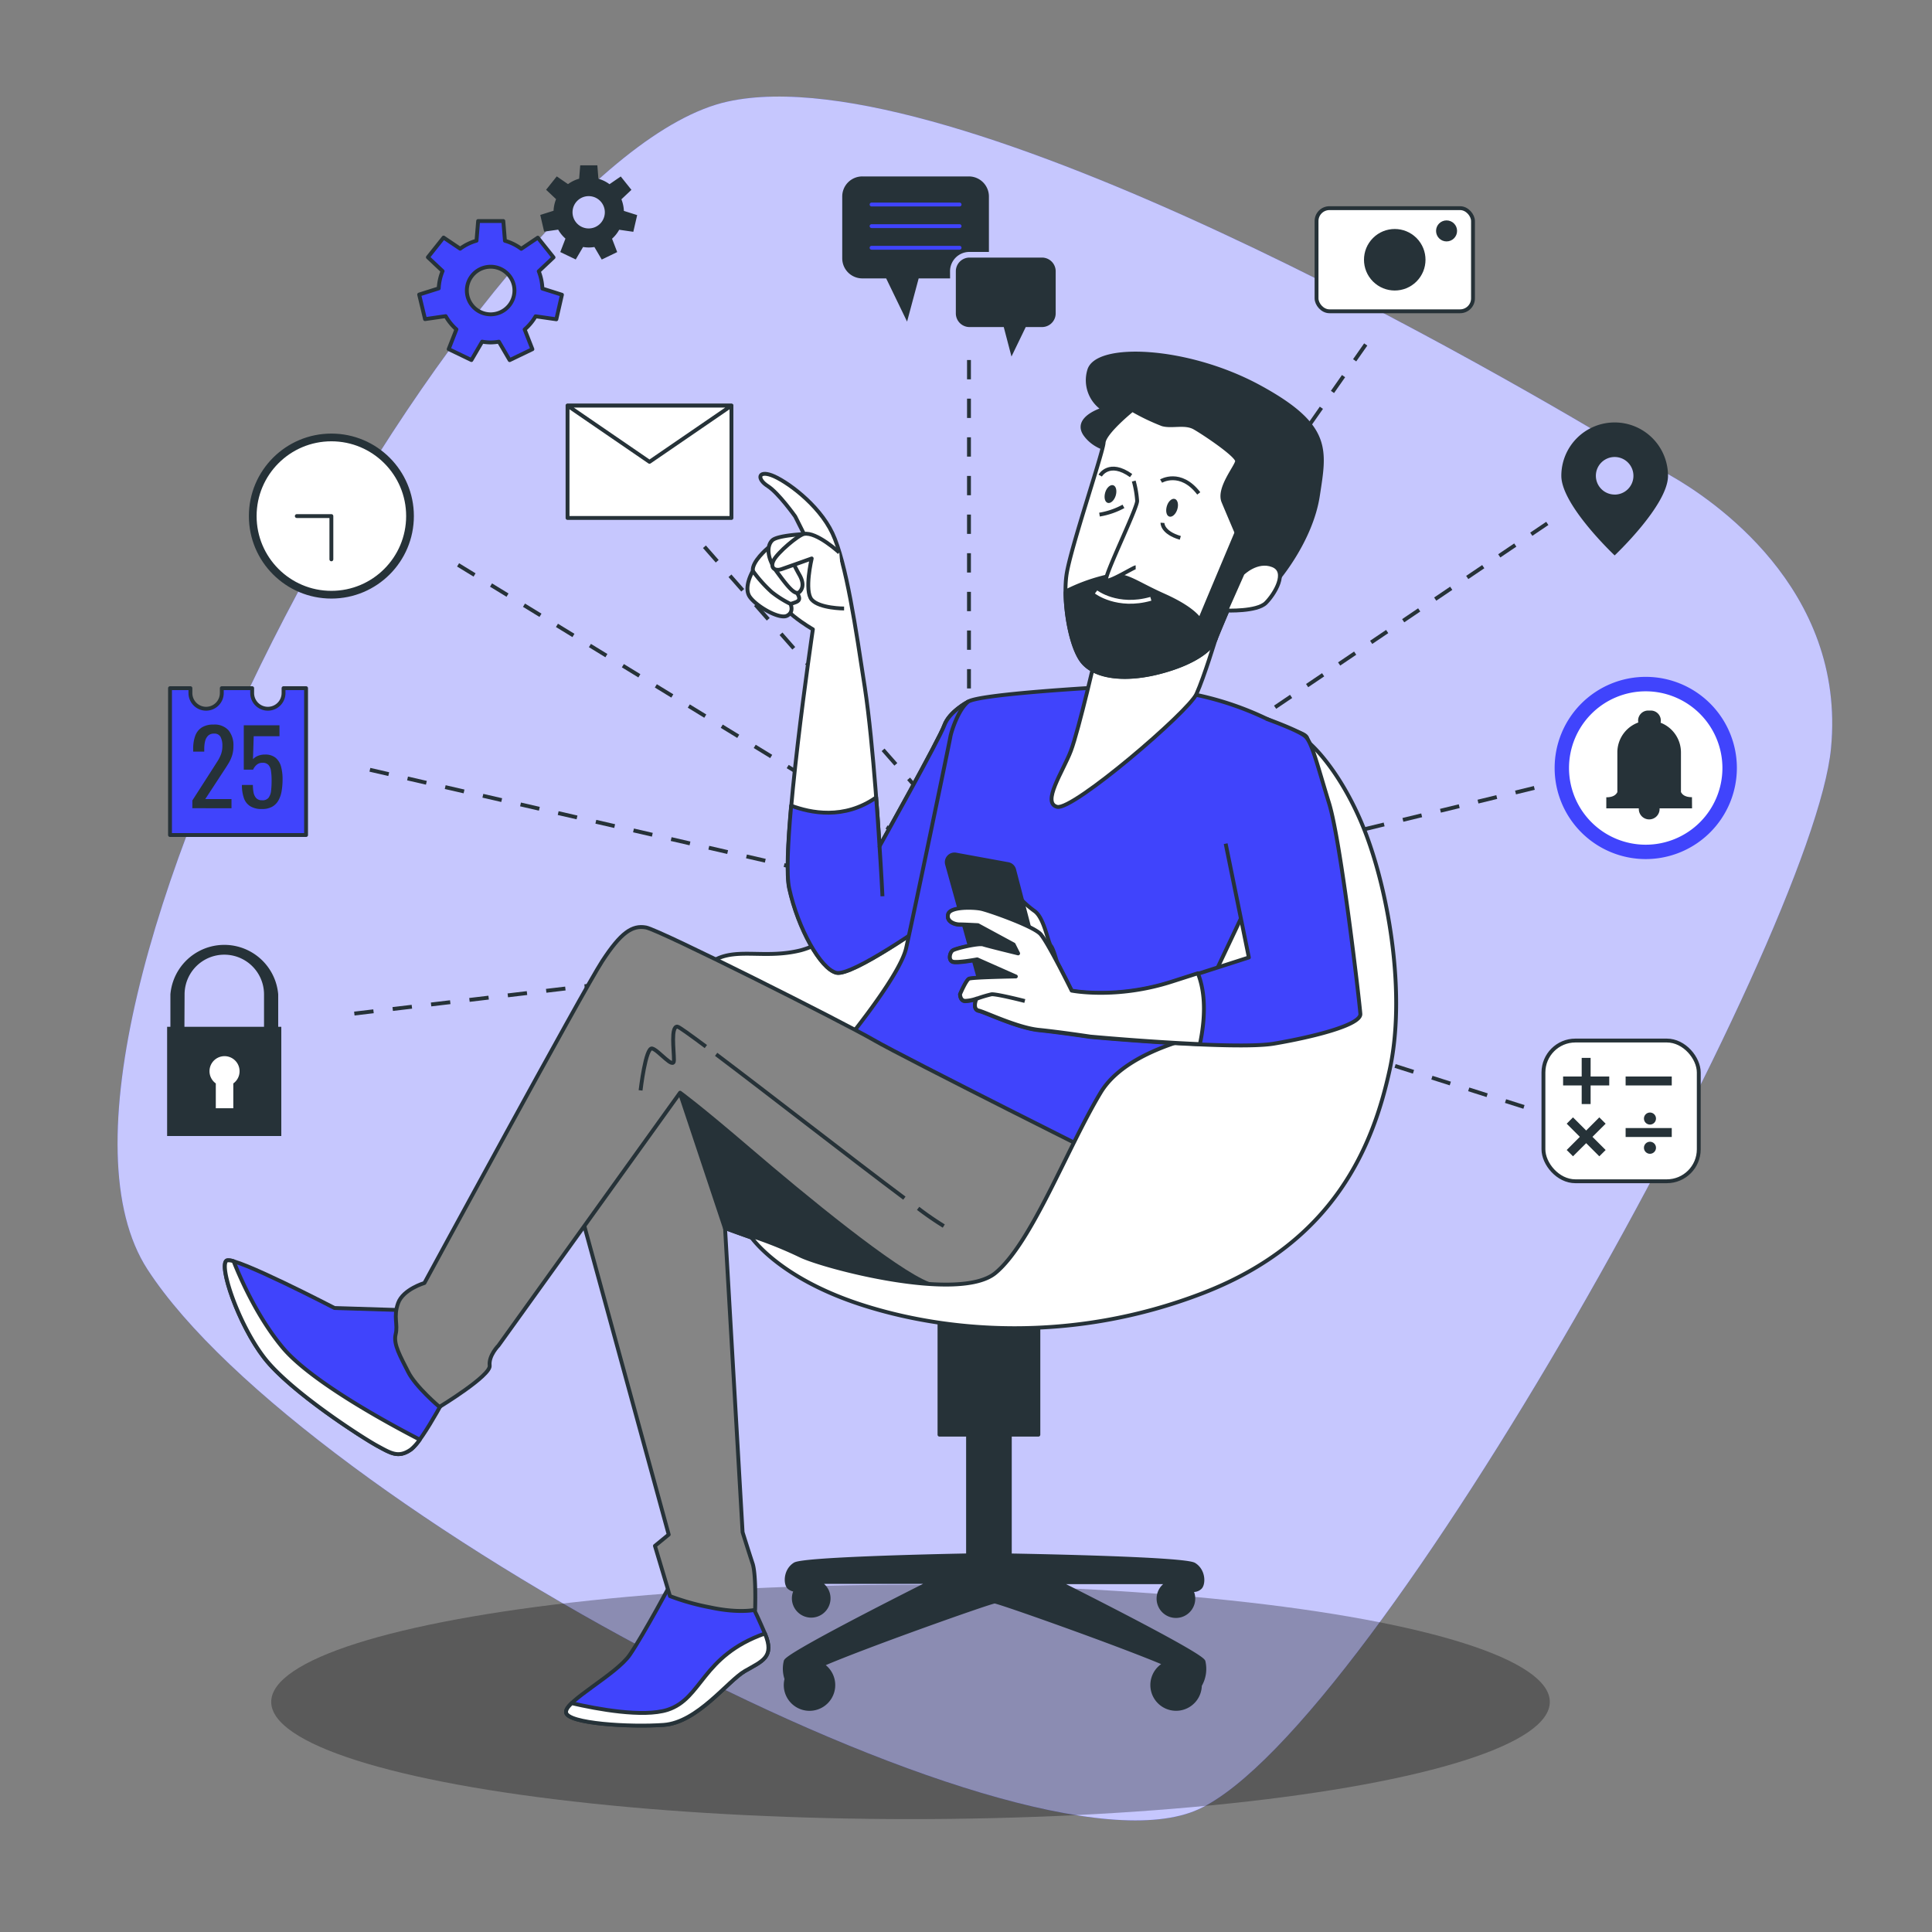 <svg xmlns="http://www.w3.org/2000/svg" viewBox="0 0 500 500"><rect x="0" y="0" width="500" height="500" fill="#808080" stroke="none"/><g id="freepik--background-simple--inject-4"><path d="M432.29,123.05q-4.41-2.52-8.76-5.14C392.31,99,246.43,13.5,188.3,26.29,123,40.65-1.89,266.86,38.19,328.55s226,160.76,272,139.68,159-225.88,163.67-274.55C477.86,152.12,442.67,128.94,432.29,123.05Z" style="fill:#4044FC"></path><path d="M432.29,123.05q-4.41-2.52-8.76-5.14C392.31,99,246.43,13.5,188.3,26.29,123,40.65-1.89,266.86,38.19,328.55s226,160.76,272,139.68,159-225.88,163.67-274.55C477.86,152.12,442.67,128.94,432.29,123.05Z" style="fill:#fff;opacity:0.7"></path></g><g id="freepik--Shadow--inject-4"><ellipse cx="235.64" cy="440.45" rx="165.45" ry="30.33" style="opacity:0.3"></ellipse></g><g id="freepik--Lines--inject-4"><line x1="91.7" y1="262.31" x2="234.47" y2="245.37" style="fill:none;stroke:#263238;stroke-miterlimit:10;stroke-dasharray:5,5"></line><line x1="95.73" y1="199.22" x2="238.69" y2="232.1" style="fill:none;stroke:#263238;stroke-miterlimit:10;stroke-dasharray:5,5"></line><line x1="118.55" y1="146.19" x2="232.65" y2="216" style="fill:none;stroke:#263238;stroke-miterlimit:10;stroke-dasharray:5,5"></line><line x1="182.31" y1="141.5" x2="246.07" y2="213.98" style="fill:none;stroke:#263238;stroke-miterlimit:10;stroke-dasharray:5,5"></line><line x1="250.77" y1="93.17" x2="250.77" y2="211.3" style="fill:none;stroke:#263238;stroke-miterlimit:10;stroke-dasharray:5,5"></line><line x1="353.45" y1="89.15" x2="265.53" y2="214.65" style="fill:none;stroke:#263238;stroke-miterlimit:10;stroke-dasharray:5,5"></line><line x1="400.44" y1="135.46" x2="270.23" y2="223.38" style="fill:none;stroke:#263238;stroke-miterlimit:10;stroke-dasharray:5,5"></line><line x1="397.08" y1="203.91" x2="272.91" y2="234.12" style="fill:none;stroke:#263238;stroke-miterlimit:10;stroke-dasharray:5,5"></line><line x1="394.4" y1="286.47" x2="278.28" y2="249.55" style="fill:none;stroke:#263238;stroke-miterlimit:10;stroke-dasharray:5,5"></line></g><g id="freepik--Calculator--inject-4"><rect x="399.44" y="269.29" width="40.2" height="36.42" rx="8.27" style="fill:#fff;stroke:#263238;stroke-linejoin:round"></rect><rect x="420.71" y="278.6" width="11.94" height="2.31" style="fill:#263238"></rect><rect x="420.71" y="291.94" width="11.94" height="2.31" style="fill:#263238"></rect><polygon points="411.65 273.78 409.34 273.78 409.34 278.6 404.53 278.6 404.53 280.91 409.34 280.91 409.34 285.73 411.65 285.73 411.65 280.91 416.47 280.91 416.47 278.6 411.65 278.6 411.65 273.78" style="fill:#263238"></polygon><polygon points="413.9 289.17 410.5 292.58 407.09 289.17 405.46 290.81 408.86 294.21 405.46 297.62 407.09 299.25 410.5 295.85 413.9 299.25 415.54 297.62 412.13 294.21 415.54 290.81 413.9 289.17" style="fill:#263238"></polygon><circle cx="427.01" cy="289.48" r="1.56" style="fill:#263238"></circle><circle cx="427.01" cy="297.04" r="1.56" style="fill:#263238"></circle></g><g id="freepik--Alarm--inject-4"><circle cx="425.92" cy="198.75" r="21.71" transform="translate(-25.77 68.79) rotate(-8.96)" style="fill:#fff"></circle><path d="M425.92,222.33a23.58,23.58,0,1,1,23.58-23.58A23.6,23.6,0,0,1,425.92,222.33Zm0-43.42a19.85,19.85,0,1,0,19.84,19.84A19.87,19.87,0,0,0,425.92,178.91Z" style="fill:#4044FC"></path><path d="M437.88,206.31c-1.69,0-2.49-.6-2.85-1.34V194.72a8.24,8.24,0,0,0-5.27-7.68,2.44,2.44,0,0,0,.06-.55,2.59,2.59,0,0,0-2.6-2.6h-.67a2.6,2.6,0,0,0-2.61,2.6,2.54,2.54,0,0,0,.05.49,8.24,8.24,0,0,0-5.42,7.74V205c-.36.74-1.17,1.34-2.86,1.34v2.86h8.41c0,.06,0,.11,0,.17a2.69,2.69,0,1,0,5.38,0c0-.06,0-.11,0-.17h8.4Z" style="fill:#263238"></path></g><g id="freepik--Locator--inject-4"><path d="M417.87,109.33a13.8,13.8,0,0,0-13.8,13.81c0,7.62,13.8,20.6,13.8,20.6s13.81-13,13.81-20.6A13.81,13.81,0,0,0,417.87,109.33Zm0,18.66a4.86,4.86,0,1,1,4.86-4.85A4.85,4.85,0,0,1,417.87,128Z" style="fill:#263238"></path></g><g id="freepik--Camera--inject-4"><rect x="340.72" y="53.87" width="40.49" height="26.69" rx="3.34" style="fill:#fff;stroke:#263238;stroke-linejoin:round"></rect><circle cx="360.96" cy="67.22" r="7.96" transform="translate(58.19 274.93) rotate(-45)" style="fill:#263238"></circle><circle cx="374.37" cy="59.76" r="2.72" style="fill:#263238"></circle></g><g id="freepik--speech-bubbles--inject-4"><path d="M245.87,70.2a5,5,0,0,1,5-5h5.06V50.85a5.19,5.19,0,0,0-5.2-5.19H223.17a5.19,5.19,0,0,0-5.2,5.19v16a5.2,5.2,0,0,0,5.2,5.2h6.17l5.41,11.18,3-11.18h8.13Z" style="fill:#263238"></path><path d="M250.87,66.66h18.8a3.55,3.55,0,0,1,3.54,3.54V81.1a3.54,3.54,0,0,1-3.54,3.54h-4.21l-3.69,7.63-2-7.63h-8.86a3.54,3.54,0,0,1-3.54-3.54V70.2A3.55,3.55,0,0,1,250.87,66.66Z" style="fill:#263238"></path><line x1="225.56" y1="52.93" x2="248.34" y2="52.93" style="fill:none;stroke:#4044FC;stroke-linecap:round;stroke-linejoin:round"></line><line x1="225.56" y1="58.52" x2="248.34" y2="58.52" style="fill:none;stroke:#4044FC;stroke-linecap:round;stroke-linejoin:round"></line><line x1="225.56" y1="64.12" x2="248.34" y2="64.12" style="fill:none;stroke:#4044FC;stroke-linecap:round;stroke-linejoin:round"></line></g><g id="freepik--Gears--inject-4"><path d="M138.61,81.86l5.37.77,1.45-6.35-5.06-1.6a13.51,13.51,0,0,0-.94-4.47l3.82-3.6-4.07-5.1-4.28,2.88a13.2,13.2,0,0,0-4.22-2.08l-.42-5.11h-6.52l-.42,5.09a13.23,13.23,0,0,0-4.23,2.07l-4.29-2.88-4.06,5.1,3.8,3.58a13.52,13.52,0,0,0-1,4.47l-5.06,1.6L110,82.59l5.34-.77a13.72,13.72,0,0,0,2.78,3.42l-2,5.11L122,93.18l2.78-4.76a13.19,13.19,0,0,0,2.18.2,13.75,13.75,0,0,0,2.15-.19l2.79,4.77,5.88-2.83-2-5.1A13.46,13.46,0,0,0,138.61,81.86ZM120.82,75.2A6.16,6.16,0,1,1,127,81.35,6.16,6.16,0,0,1,120.82,75.2Z" style="fill:#4044FC;stroke:#263238;stroke-linejoin:round"></path><path d="M160.25,59.46l3.65.53,1-4.32-3.44-1.09a9.2,9.2,0,0,0-.64-3l2.59-2.45-2.76-3.46-2.91,2a8.94,8.94,0,0,0-2.87-1.41l-.28-3.47h-4.43l-.28,3.46a9.07,9.07,0,0,0-2.88,1.4l-2.91-2-2.76,3.46,2.58,2.43a9.07,9.07,0,0,0-.65,3l-3.44,1.09,1,4.32,3.63-.52a9.2,9.2,0,0,0,1.89,2.32L145,65.23l4,1.92,1.9-3.23a9,9,0,0,0,1.48.13,9.89,9.89,0,0,0,1.45-.12l1.9,3.24,4-1.93-1.33-3.46A9,9,0,0,0,160.25,59.46Zm-12.08-4.52a4.18,4.18,0,1,1,4.18,4.18A4.18,4.18,0,0,1,148.17,54.94Z" style="fill:#263238"></path></g><g id="freepik--Envelope--inject-4"><rect x="146.88" y="104.98" width="42.42" height="29.07" style="fill:#fff;stroke:#263238;stroke-linejoin:round"></rect><polygon points="146.88 104.98 168.09 119.52 189.3 104.98 146.88 104.98" style="fill:#fff;stroke:#263238;stroke-linejoin:round"></polygon></g><g id="freepik--Clock--inject-4"><circle cx="85.76" cy="133.56" r="20.35" style="fill:#fff;stroke:#263238;stroke-linecap:round;stroke-linejoin:round;stroke-width:2px"></circle><polyline points="85.76 144.76 85.76 133.56 76.81 133.56" style="fill:none;stroke:#263238;stroke-linecap:round;stroke-linejoin:round"></polyline></g><g id="freepik--Calendar--inject-4"><path d="M73.38,178.1v1.26a4.06,4.06,0,0,1-8.12,0V178.1H57.4v1.26a4.06,4.06,0,0,1-4.06,4.06h0a4.06,4.06,0,0,1-4.06-4.06V178.1H44v38H79.21v-38Z" style="fill:#4044FC;stroke:#263238;stroke-linejoin:round"></path><path d="M49.78,209.16v-2l5.46-8.51c.41-.63.78-1.23,1.13-1.77a9.34,9.34,0,0,0,.85-1.74,6.19,6.19,0,0,0,.33-2.11,4.78,4.78,0,0,0-.48-2.33,1.75,1.75,0,0,0-1.67-.84,2.11,2.11,0,0,0-1.56.55,3,3,0,0,0-.77,1.46,8.46,8.46,0,0,0-.21,1.93v.72H50v-.74a9.47,9.47,0,0,1,.52-3.33,4.27,4.27,0,0,1,1.67-2.16,5.46,5.46,0,0,1,3.06-.77A4.85,4.85,0,0,1,59.14,189a6.06,6.06,0,0,1,1.27,4.07,7.93,7.93,0,0,1-.33,2.41,9.69,9.69,0,0,1-.86,1.94c-.36.6-.75,1.22-1.17,1.85l-4.93,7.53h6.79v2.38Z" style="fill:#263238"></path><path d="M67.8,209.37a5.51,5.51,0,0,1-3.07-.74,4,4,0,0,1-1.63-2.14,10.09,10.09,0,0,1-.49-3.34h2.83A11.39,11.39,0,0,0,65.6,205a3.08,3.08,0,0,0,.68,1.52,2,2,0,0,0,1.57.59,1.94,1.94,0,0,0,1.67-.67,3.74,3.74,0,0,0,.64-1.83,22.75,22.75,0,0,0,.13-2.61,15.94,15.94,0,0,0-.16-2.48,2.81,2.81,0,0,0-.66-1.56,2,2,0,0,0-1.59-.55,2.11,2.11,0,0,0-1.48.55,3.32,3.32,0,0,0-.9,1.23H63.09V187.7h9.24v2.83H65.66l-.19,5.94a3.67,3.67,0,0,1,1.31-.87,4.57,4.57,0,0,1,1.79-.32,4.15,4.15,0,0,1,2.74.82,4.49,4.49,0,0,1,1.41,2.25,12.08,12.08,0,0,1,.41,3.29,18.44,18.44,0,0,1-.24,3.06,7.44,7.44,0,0,1-.84,2.46,4.19,4.19,0,0,1-1.63,1.63A5.24,5.24,0,0,1,67.8,209.37Z" style="fill:#263238"></path></g><g id="freepik--Padlock--inject-4"><path d="M72,265.74v-8.39a14,14,0,0,0-27.9,0v8.39h-.85V294H72.8V265.74Zm-24.23-8.39a10.28,10.28,0,0,1,20.56,0v8.39H47.73Z" style="fill:#263238"></path><path d="M62,277.24a3.89,3.89,0,1,0-6.15,3.15v6.43h4.53v-6.43A3.86,3.86,0,0,0,62,277.24Z" style="fill:#fff"></path></g><g id="freepik--Character--inject-4"><path d="M311.46,430c-.59-1.76-27.48-15.41-37.66-20.53h29.06a4.5,4.5,0,1,0,5.31,1.91,2.39,2.39,0,0,0,2.32-.46c1-.72,1.21-4.34-1.44-6-2.31-1.47-38.26-2.21-47.71-2.38V371.29h7.39V338.45H243.14v32.84h7.39v31.24c-12.35.24-42.7,1-44.82,2.32-2.65,1.69-2.41,5.31-1.44,6a2.6,2.6,0,0,0,1.77.59,4.41,4.41,0,0,0-.6,2.19,4.5,4.5,0,1,0,6-4.23H241c-10.19,5.12-37.07,18.77-37.66,20.53a8,8,0,0,0,.21,4.58,6.26,6.26,0,0,0-.21,1.57,6.16,6.16,0,1,0,9.35-5.25c10.61-4.63,43.1-16.15,44.73-16.36,1.6.2,33.05,11.35,44.18,16.12a6.16,6.16,0,1,0,8.93,5.57A8.38,8.38,0,0,0,311.46,430ZM306,409.47l-.13,0h.09Z" style="fill:#263238;stroke:#263238;stroke-linejoin:round"></path><path d="M216.44,240.69a21.07,21.07,0,0,1-9.15,5.23c-13.52,3.42-23.09-4.79-29.63,12.64s5.67,52.28,20.92,63.61,39.65,19.17,71,6.54,60.56-47.06,63.61-81.92-80.35-30.25-89-26.23S216.44,240.69,216.44,240.69Z" style="fill:#fff;stroke:#263238;stroke-linejoin:round"></path><path d="M250.47,181.64s-4.82,2.54-6.09,6.09S227.62,219,227.62,219s-1.52-26.15-3.81-41.13S219,145.58,215.43,138s-12.19-13.71-15.74-15-3.81,1-1,2.79,7.11,7.87,7.11,7.87l2.29,4.57s-7.62,9.39-7.62,14.22,9.9,10.41,9.9,10.41-8.38,56.62-6.09,67,8.12,20.82,12.19,21.84,24.12-13.21,24.12-13.21S253,199.67,254,192.3,254.79,180.11,250.47,181.64Z" style="fill:#fff;stroke:#263238;stroke-linejoin:round"></path><path d="M250.47,181.64s-4.82,2.54-6.09,6.09S227.62,219,227.62,219s-.31-5.37-.87-12.63c-8.32,5.84-17,4-22,2.14-.87,9.68-1.26,18-.51,21.41,2.28,10.41,8.12,20.82,12.19,21.84s24.12-13.21,24.12-13.21S253,199.67,254,192.3,254.79,180.11,250.47,181.64Z" style="fill:#4044FC;stroke:#263238;stroke-linejoin:round"></path><path d="M227.62,219s.51,7.62.76,12.95" style="fill:none;stroke:#263238;stroke-linejoin:round"></path><path d="M198.69,141.87s-4.19,3.5-3.85,5.89,7.52,9.22,9.74,8.54,3.24-.86,1-3.84-5.29-6.66-5.8-8S198.69,141.87,198.69,141.87Z" style="fill:#fff;stroke:#263238;stroke-linejoin:round"></path><path d="M208.07,138.22s-6.82.32-8.19,1.6-1.62,4.36,1.2,8.2,4.78,6.31,5.89,5.12.85-2.82-.17-4.53a48.49,48.49,0,0,1-2.31-4.69l3.5-4.1Z" style="fill:#fff;stroke:#263238;stroke-linejoin:round"></path><path d="M194.84,147.76s-2.56,4.27-.76,6.75,7.59,5.8,9.56,4.86.94-3.07.94-3.07a26.71,26.71,0,0,1-4.87-3.08A34.53,34.53,0,0,1,194.84,147.76Z" style="fill:#fff;stroke:#263238;stroke-linejoin:round"></path><path d="M217.21,143s-5.89-5.44-9.14-4.82c-1.46.28-6.86,4.82-7.87,6.86s.5,2.79,2,2.28,7.87-2.79,7.87-2.79-2,8.38,0,10.66,8.38,2.29,8.38,2.29" style="fill:#fff;stroke:#263238;stroke-linejoin:round"></path><path d="M285.51,177.83s-32.5,1.78-35,3.81-4.32,7.62-4.57,9.14-9.65,46.72-11.43,54.59-18.26,27.43-18.26,27.43,29.64,16.1,43.68,23.27a101,101,0,0,0,29.15,9.4l33-69.75s15.74-38.85,16.25-42.66-.51-2.28-10.66-7.11a80.23,80.23,0,0,0-20.57-6.6C304.55,178.85,285.51,177.83,285.51,177.83Z" style="fill:#4044FC;stroke:#263238;stroke-linejoin:round"></path><path d="M107.3,339.16l-20.74-.65S61,325.23,58.7,326.2s2.92,16.53,9.72,25.27S94,372.21,97.58,374.15s5.51,3.24,8.74,1,11-17.49,11-17.49Z" style="fill:#4044FC;stroke:#263238;stroke-linejoin:round"></path><path d="M73,348.56c-6.25-7.58-10.49-17-12.54-22.14a3.45,3.45,0,0,0-1.72-.22c-2.27,1,2.92,16.53,9.72,25.27S94,372.21,97.58,374.15s5.51,3.24,8.74,1a12,12,0,0,0,2.31-2.58C101.34,368.8,80.4,357.59,73,348.56Z" style="fill:#fff;stroke:#263238;stroke-linejoin:round"></path><path d="M174,409.14s-7.45,13.93-11,19.11-16.85,12-16.52,14.91S163,447,171.77,446.4s16.52-11.34,21-13.93,7.78-3.57,5.19-9.72-5.83-12.31-5.83-12.31Z" style="fill:#4044FC;stroke:#263238;stroke-linejoin:round"></path><path d="M172.74,442.51c-6.34,2-18.21-.2-24.79-1.73-1,.94-1.52,1.75-1.45,2.38.32,2.91,16.52,3.88,25.27,3.24s16.52-11.34,21-13.93,7.78-3.57,5.19-9.72C181.49,428.58,181.81,439.59,172.74,442.51Z" style="fill:#fff;stroke:#263238;stroke-linejoin:round"></path><path d="M148.44,307.09l24.62,90.06-3.56,2.92,3.89,13a61.12,61.12,0,0,0,10.36,2.91c7.45,1.62,11.67.65,11.67.65s.32-9.07-.65-12-2.59-8.1-2.59-8.1l-4.54-78.72s41.14,15.55,57.34,14.58-11.66-32.4-30.13-47.62-59-23.65-65.44-7.46A42.92,42.92,0,0,0,148.44,307.09Z" style="fill:#858585;stroke:#263238;stroke-linejoin:round"></path><path d="M214.85,284.74a63,63,0,0,0-12.8-7.95l-21.59-7.08c-6.72-1.27-13.19-1.59-18.53-.68l14,13.76,11.66,35s41.14,15.55,57.34,14.58S233.32,300,214.85,284.74Z" style="fill:#263238;stroke:#263238;stroke-linejoin:round"></path><path d="M290.34,301.91s-5.18,12.95-12.64,22-28.51,11.66-37.25,8.42-32.72-23-46.33-34.67S176,282.79,176,282.79l-47,65.44s-2.59,2.6-2.27,5.19-13,10.69-13,10.69-6.16-5.19-8.1-9.07-3.89-7.13-3.24-9.72-.65-4.54.65-8.1,6.8-5.18,6.8-5.18,41.14-75.81,46-83.26,7.78-9.4,11.34-8.75,51.19,24.62,59,29.16S290.34,301.91,290.34,301.91Z" style="fill:#858585;stroke:#263238;stroke-linejoin:round"></path><path d="M237.61,312.72a80.2,80.2,0,0,0,6.64,4.58" style="fill:none;stroke:#263238;stroke-linejoin:round"></path><path d="M185.34,272.86c13,9.79,35.42,27.29,48.71,37.22" style="fill:none;stroke:#263238;stroke-linejoin:round"></path><path d="M165.78,282.19s1.3-11.28,3-10.84,5.64,5.63,5.64,3-.87-8.67.87-8.67c.35,0,3.13,2,7.39,5.17" style="fill:none;stroke:#263238;stroke-linejoin:round"></path><path d="M284,167.93s-4.83,21.07-6.86,26.4-7.62,13.46-3.55,14.48,34-24.63,36.05-29.2,5-14.36,5-14.36S294.65,172.5,284,167.93Z" style="fill:#fff;stroke:#263238;stroke-linejoin:round"></path><path d="M285.61,105.89s-8,2.31-4.61,6.74,9.22,4.07,9.22,4.07-4.08-3.72,7.09-3.72,17.71,1.77,17.54,7.8-2.66,9,.17,13.11,6.56,14.53,6.56,14.53l8.68,2s9-10.28,10.81-22.15,3.37-18.07-15.24-28.17-42-11-43.94-4.26A8.88,8.88,0,0,0,285.61,105.89Z" style="fill:#263238;stroke:#263238;stroke-linejoin:round"></path><path d="M293.05,106.07s-7.26,5.85-7.44,8.51-8.5,27.1-9.57,34,.89,19,4.26,22.86,11,4.78,19.84,2.48,13.47-5.85,14.53-8.68,8.5-20,8.5-20-5.13-12-6.55-15.42,3.36-9,3.54-10.45-8.5-7.26-11-8.68-5.85-.18-8.33-.89A55.58,55.58,0,0,1,293.05,106.07Z" style="fill:#fff;stroke:#263238;stroke-linejoin:round"></path><path d="M314.67,165.25c1.06-2.84,8.5-20,8.5-20s-1.53-3.61-3.16-7.42c-2.24,5.32-9.27,22-9.42,22.48s-.7-2.31-9.39-6.2-10.1-6.2-15.94-4.61a46.6,46.6,0,0,0-9.39,3.54l-.11.35c.08,6.73,1.86,15,4.54,18.08,3.36,3.9,11,4.78,19.84,2.48S313.61,168.08,314.67,165.25Z" style="fill:#263238;stroke:#263238;stroke-linejoin:round"></path><path d="M321.58,148.42s3.72-3.72,7.8-2.13.53,7.44-1.78,9.75S317.33,158,317.33,158Z" style="fill:#fff;stroke:#263238;stroke-linejoin:round"></path><path d="M284.73,123.08s2.3-4.07,8,0" style="fill:none;stroke:#263238;stroke-linejoin:round"></path><path d="M300.49,124.5s5-3,9.75,3.19" style="fill:none;stroke:#263238;stroke-linejoin:round"></path><path d="M293.41,124.5a25.51,25.51,0,0,1,.88,5.14c0,2-8.86,20-8,20.55s7.09-3.37,7.62-3.37" style="fill:#fff;stroke:#263238;stroke-linejoin:round"></path><path d="M304.68,131.84c-.4,1.25-1.32,2.08-2.07,1.85s-1-1.45-.63-2.71,1.32-2.09,2.07-1.85S305.08,130.58,304.68,131.84Z" style="fill:#263238"></path><path d="M288.74,128.29c-.4,1.26-1.33,2.09-2.08,1.85s-1-1.44-.63-2.7,1.33-2.09,2.07-1.86S289.13,127,288.74,128.29Z" style="fill:#263238"></path><path d="M300.85,135.31s-.18,2.48,4.61,3.89" style="fill:none;stroke:#263238;stroke-linejoin:round"></path><path d="M290.75,131.05a19.76,19.76,0,0,1-6.2,2.13" style="fill:none;stroke:#263238;stroke-linejoin:round"></path><path d="M283.66,153.2s5.5,4.25,14.18,1.77" style="fill:none;stroke:#fff;stroke-linejoin:round"></path><path d="M324.36,265.62s-30.78,2.59-39.53,17.17S267,321.67,257.62,329.44s-44.71-1.62-50.54-4.53a105.13,105.13,0,0,0-13-5.19s6.8,10.7,28.51,17.82,54.43,10.37,88.77-2.91,44.06-38.56,48.27-57.67,0-45-6.16-61.23-15.87-26.24-19.11-25.92-2.92,37.26-1,51.19S324.36,265.62,324.36,265.62Z" style="fill:#fff;stroke:#263238;stroke-linejoin:round"></path><path d="M263.3,231.72a25.24,25.24,0,0,0,4.43,4.05c2.5,1.73,3.46,8.08,4.23,9s1.73,4.81,1.73,4.81-6.74-4.81-8.47-6.74S263.3,231.72,263.3,231.72Z" style="fill:#fff;stroke:#263238;stroke-linejoin:round"></path><path d="M245.11,223.71l9.38,33.77a2.06,2.06,0,0,0,1.55,1.46l12.87,2.71a2,2,0,0,0,2.41-2.52l-8.85-34a2,2,0,0,0-1.61-1.5l-13.41-2.45A2,2,0,0,0,245.11,223.71Z" style="fill:#263238;stroke:#263238;stroke-linejoin:round"></path><path d="M327.66,186s8.42,3,10.15,4.57,3.08,7.32,6.16,17.33,7.89,51.6,8.09,54.49-12.33,6-22.34,7.7-47.55-1.73-47.55-1.73-7.71-1.16-13.29-1.74-13.86-4.62-15.6-5-.57-3.08-.57-3.08a9.87,9.87,0,0,1-2.89.57c-1.35,0-1.35-1.73-1.35-1.73s1.54-3.66,2.31-4,12.13-.58,12.13-.58l-10-4.43s-5.2,1-6.35.58-.77-2.31,0-2.89,6.73-1.92,7.89-1.54,9.05,2.31,9.05,2.31l-1.16-2.31-9.24-5s-3.66-.2-4.81-.2-3.47-.77-2.89-2.69,6.55-1.74,8.47-1.35,13.48,4.43,15.41,6.55,8.08,14.63,8.08,14.63,11.55,2.31,26-2.31,19.84-6.36,19.84-6.36l-6-29.45" style="fill:#4044FC;stroke:#263238;stroke-linejoin:round"></path><path d="M277.35,256.37s-6.16-12.52-8.08-14.63-13.48-6.16-15.41-6.55-7.89-.58-8.47,1.35,1.73,2.69,2.89,2.69,4.81.2,4.81.2l9.24,5,1.16,2.31s-7.89-1.92-9.05-2.31-7.12,1-7.89,1.54-1.16,2.51,0,2.89,6.35-.58,6.35-.58l10,4.43s-11.36.19-12.13.58-2.31,4-2.31,4,0,1.73,1.35,1.73a9.87,9.87,0,0,0,2.89-.57s-1.16,2.69.57,3.08,10,4.43,15.6,5,13.29,1.74,13.29,1.74,14.86,1.37,28.38,1.95c1.87-8.93.91-14.75-.54-18.34l-6.67,2.14C288.9,258.68,277.35,256.37,277.35,256.37Z" style="fill:#fff;stroke:#263238;stroke-linejoin:round"></path><path d="M252.71,258.49a33.65,33.65,0,0,1,3.85-1.16c1.15-.19,8.66,1.73,8.66,1.73" style="fill:none;stroke:#263238;stroke-linejoin:round"></path></g></svg>
